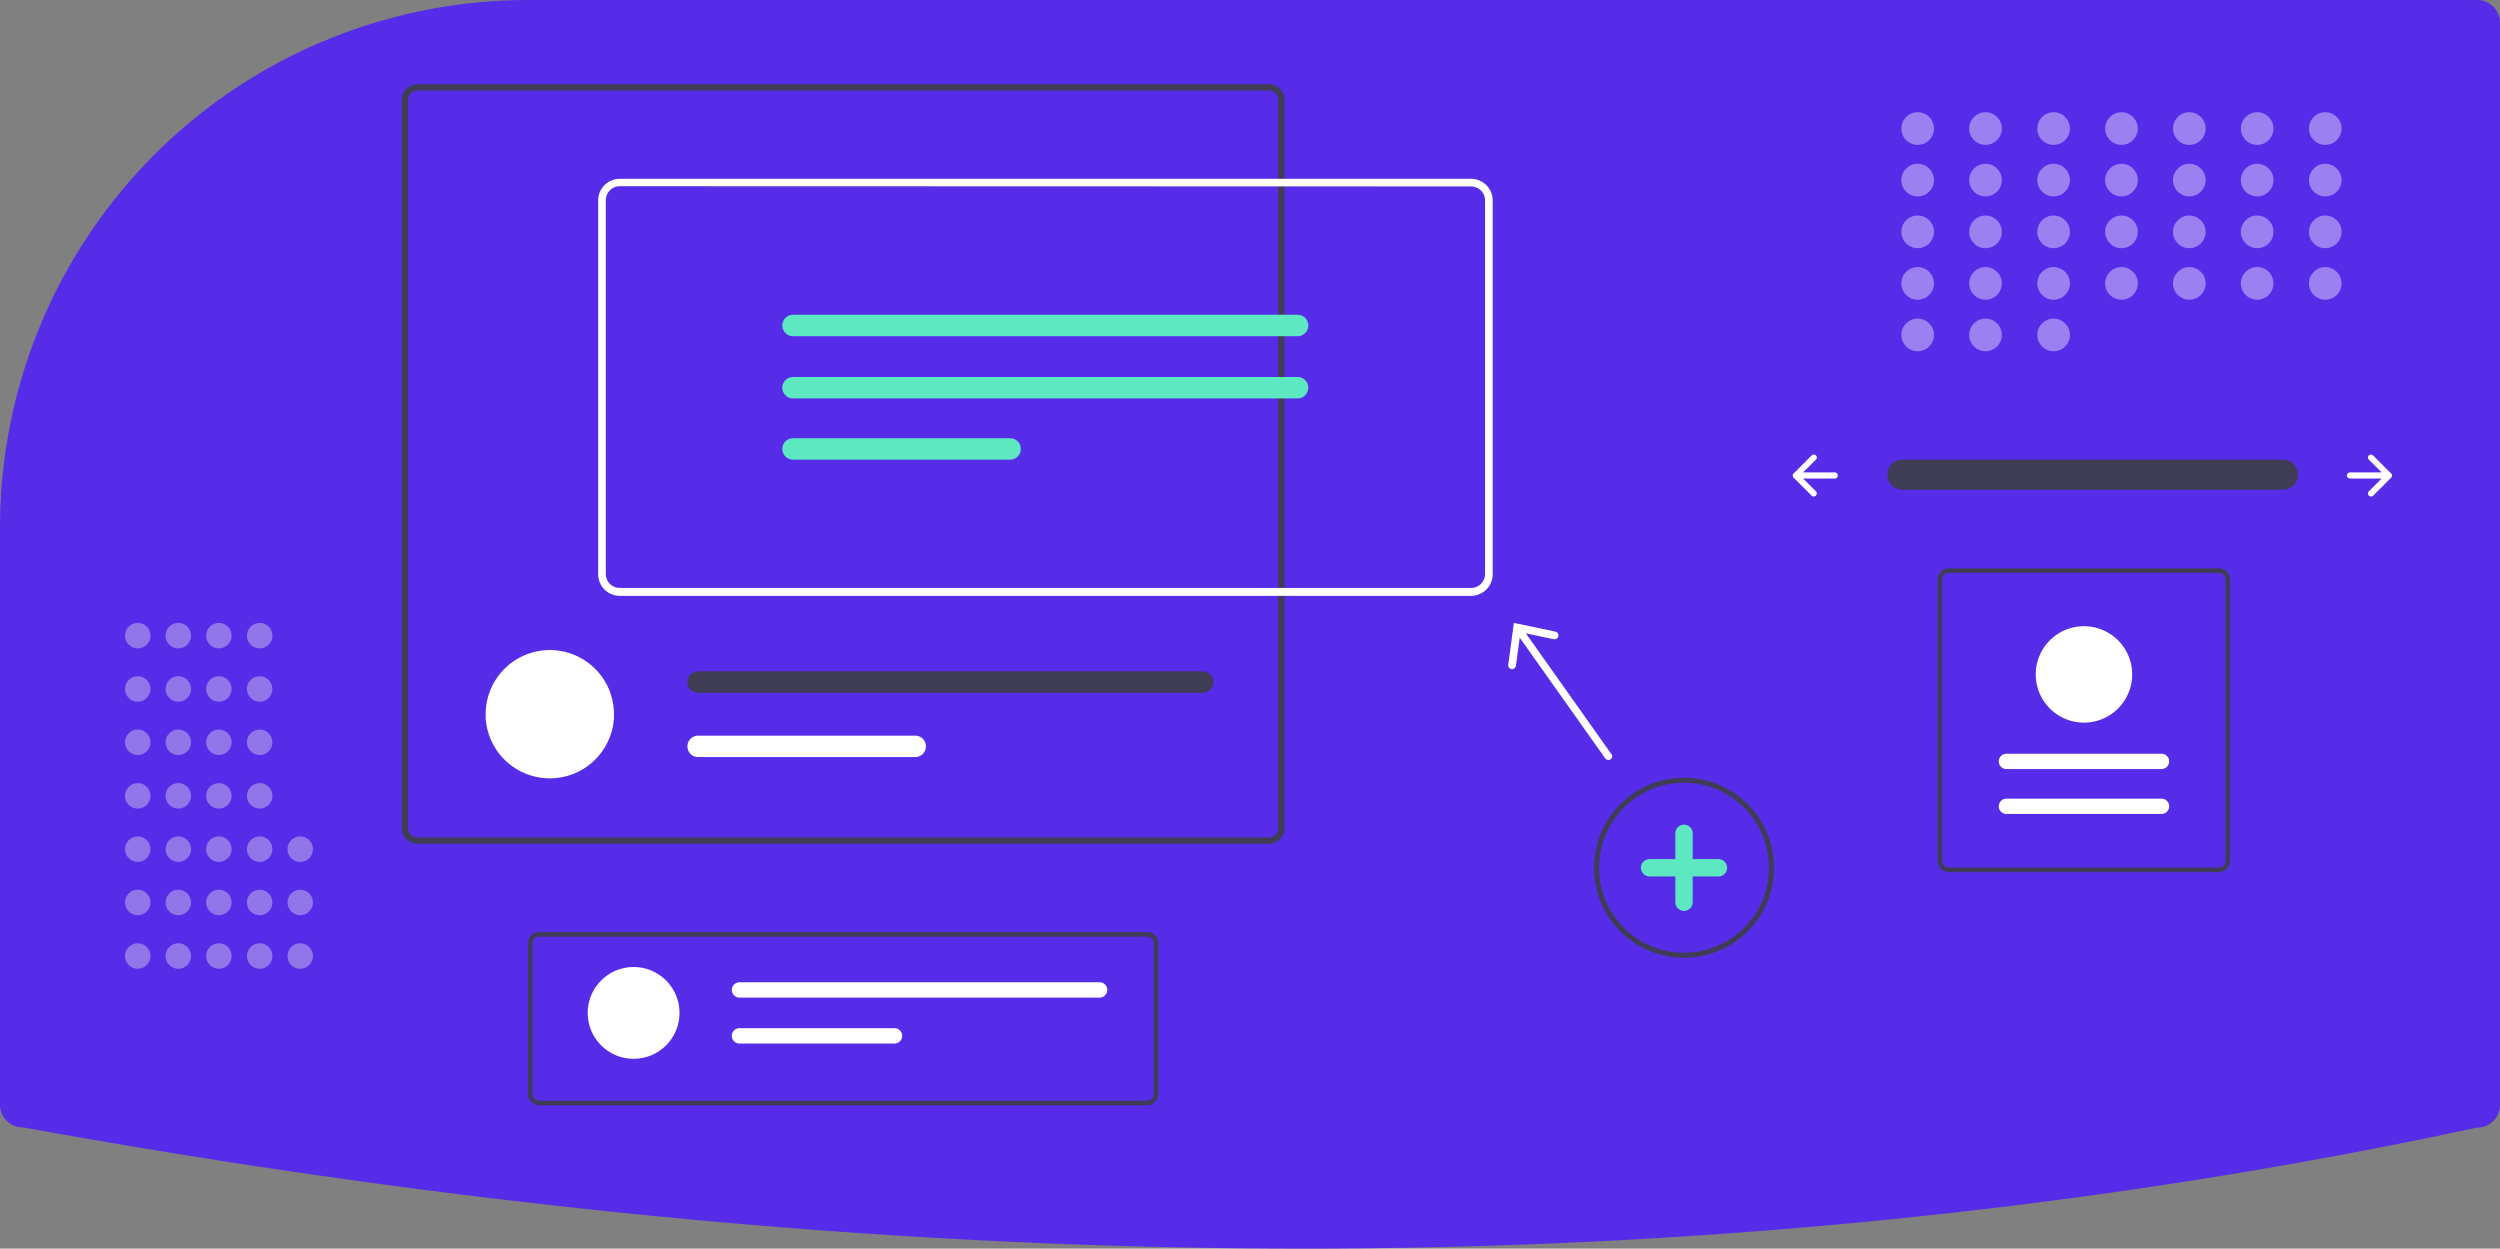 <?xml version="1.0" encoding="utf-8"?>
<svg id="design_system" xmlns="http://www.w3.org/2000/svg" width="980.1" height="489.5" viewBox="0 0 980.1 489.5">
  <rect x="0" y="0" width="980.1" height="489.5" fill="#808080" stroke="none"/>
  <path id="Tracé_12989" data-name="Tracé 12989" d="M207.1,0a207.083,207.083,0,0,0-77.7,15.1l-3,1.2A206.784,206.784,0,0,0,0,207.1V433a8.963,8.963,0,0,0,9,9h.2c173.5,31.5,342.1,47.5,501.4,47.5h7.2c156.6-.5,309-16.4,453.1-47.4h.2a8.963,8.963,0,0,0,9-9V9a8.963,8.963,0,0,0-9-9Z" fill="#572ce8"/>
  <path id="f4300551-56ef-4356-8f30-d0080b223343" d="M745.8,180.2a5.9,5.9,0,0,0,0,11.8H894.9a5.9,5.9,0,0,0,.2-11.8H745.8Z" fill="#3f3d56"/>
  <path id="Tracé_12990" data-name="Tracé 12990" d="M928.7,178.5a1.151,1.151,0,0,0,0,1.7h0l5,5H921.3a1.2,1.2,0,1,0,0,2.4h12.4l-5,5a1.2,1.2,0,1,0,1.7,1.7h0l7-7a1.151,1.151,0,0,0,0-1.7l-7-7a1.244,1.244,0,0,0-1.7-.1Z" fill="#fff"/>
  <path id="Tracé_12991" data-name="Tracé 12991" d="M711.9,178.5a1.151,1.151,0,0,1,0,1.7h0l-5,5h12.4a1.216,1.216,0,0,1,1.2,1.2,1.155,1.155,0,0,1-1.2,1.2H706.9l5,5a1.2,1.2,0,1,1-1.7,1.7h0l-7-7a1.151,1.151,0,0,1,0-1.7l7-7a1.247,1.247,0,0,1,1.7-.1Z" fill="#fff"/>
  <g id="Groupe_3601" data-name="Groupe 3601" opacity="0.4">
    <circle id="Ellipse_1769" data-name="Ellipse 1769" cx="6.4" cy="6.4" r="6.4" transform="translate(745.4 44)" fill="#fff"/>
    <circle id="Ellipse_1770" data-name="Ellipse 1770" cx="6.4" cy="6.4" r="6.4" transform="translate(772 44)" fill="#fff"/>
    <circle id="Ellipse_1771" data-name="Ellipse 1771" cx="6.4" cy="6.4" r="6.4" transform="translate(798.7 44)" fill="#fff"/>
    <circle id="Ellipse_1772" data-name="Ellipse 1772" cx="6.4" cy="6.4" r="6.4" transform="translate(825.3 44)" fill="#fff"/>
    <circle id="Ellipse_1773" data-name="Ellipse 1773" cx="6.4" cy="6.4" r="6.4" transform="translate(851.9 44)" fill="#fff"/>
    <circle id="Ellipse_1774" data-name="Ellipse 1774" cx="6.4" cy="6.4" r="6.4" transform="translate(878.5 44)" fill="#fff"/>
    <circle id="Ellipse_1775" data-name="Ellipse 1775" cx="6.4" cy="6.4" r="6.4" transform="translate(905.2 44)" fill="#fff"/>
    <circle id="Ellipse_1776" data-name="Ellipse 1776" cx="6.4" cy="6.4" r="6.4" transform="translate(745.4 64.2)" fill="#fff"/>
    <circle id="Ellipse_1777" data-name="Ellipse 1777" cx="6.4" cy="6.4" r="6.4" transform="translate(772 64.2)" fill="#fff"/>
    <circle id="Ellipse_1778" data-name="Ellipse 1778" cx="6.4" cy="6.4" r="6.4" transform="translate(798.7 64.2)" fill="#fff"/>
    <circle id="Ellipse_1779" data-name="Ellipse 1779" cx="6.4" cy="6.4" r="6.4" transform="translate(825.3 64.2)" fill="#fff"/>
    <circle id="Ellipse_1780" data-name="Ellipse 1780" cx="6.4" cy="6.4" r="6.4" transform="translate(851.9 64.2)" fill="#fff"/>
    <circle id="Ellipse_1781" data-name="Ellipse 1781" cx="6.4" cy="6.4" r="6.4" transform="translate(878.5 64.2)" fill="#fff"/>
    <circle id="Ellipse_1782" data-name="Ellipse 1782" cx="6.4" cy="6.4" r="6.4" transform="translate(905.2 64.2)" fill="#fff"/>
    <circle id="Ellipse_1783" data-name="Ellipse 1783" cx="6.4" cy="6.4" r="6.4" transform="translate(745.4 84.5)" fill="#fff"/>
    <circle id="Ellipse_1784" data-name="Ellipse 1784" cx="6.4" cy="6.4" r="6.4" transform="translate(772 84.5)" fill="#fff"/>
    <circle id="Ellipse_1785" data-name="Ellipse 1785" cx="6.4" cy="6.4" r="6.4" transform="translate(798.7 84.5)" fill="#fff"/>
    <circle id="Ellipse_1786" data-name="Ellipse 1786" cx="6.4" cy="6.4" r="6.4" transform="translate(825.3 84.5)" fill="#fff"/>
    <circle id="Ellipse_1787" data-name="Ellipse 1787" cx="6.4" cy="6.4" r="6.4" transform="translate(851.9 84.5)" fill="#fff"/>
    <circle id="Ellipse_1788" data-name="Ellipse 1788" cx="6.4" cy="6.4" r="6.4" transform="translate(878.5 84.5)" fill="#fff"/>
    <circle id="Ellipse_1789" data-name="Ellipse 1789" cx="6.4" cy="6.4" r="6.4" transform="translate(905.2 84.5)" fill="#fff"/>
    <circle id="Ellipse_1790" data-name="Ellipse 1790" cx="6.4" cy="6.4" r="6.4" transform="translate(745.4 104.7)" fill="#fff"/>
    <circle id="Ellipse_1791" data-name="Ellipse 1791" cx="6.4" cy="6.4" r="6.4" transform="translate(772 104.7)" fill="#fff"/>
    <circle id="Ellipse_1792" data-name="Ellipse 1792" cx="6.4" cy="6.4" r="6.4" transform="translate(745.4 124.9)" fill="#fff"/>
    <circle id="Ellipse_1793" data-name="Ellipse 1793" cx="6.4" cy="6.4" r="6.4" transform="translate(772 124.9)" fill="#fff"/>
    <circle id="Ellipse_1794" data-name="Ellipse 1794" cx="6.4" cy="6.4" r="6.4" transform="translate(798.7 124.9)" fill="#fff"/>
    <circle id="Ellipse_1795" data-name="Ellipse 1795" cx="6.4" cy="6.4" r="6.4" transform="translate(798.7 104.7)" fill="#fff"/>
    <circle id="Ellipse_1796" data-name="Ellipse 1796" cx="6.4" cy="6.4" r="6.4" transform="translate(825.3 104.7)" fill="#fff"/>
    <circle id="Ellipse_1797" data-name="Ellipse 1797" cx="6.4" cy="6.4" r="6.4" transform="translate(851.9 104.7)" fill="#fff"/>
    <circle id="Ellipse_1798" data-name="Ellipse 1798" cx="6.4" cy="6.4" r="6.4" transform="translate(878.5 104.7)" fill="#fff"/>
    <circle id="Ellipse_1799" data-name="Ellipse 1799" cx="6.4" cy="6.4" r="6.4" transform="translate(905.2 104.7)" fill="#fff"/>
  </g>
  <path id="Tracé_12992" data-name="Tracé 12992" d="M660.2,375.5a35.3,35.3,0,1,1,35.3-35.3A35.294,35.294,0,0,1,660.2,375.5Zm0-68.6a33.3,33.3,0,1,0,33.3,33.3A33.289,33.289,0,0,0,660.2,306.9Z" fill="#3f3d56"/>
  <path id="Tracé_12993" data-name="Tracé 12993" d="M673.7,336.8H663.6V326.7a3.4,3.4,0,0,0-6.8,0v10.1H646.7a3.4,3.4,0,1,0,0,6.8h10.1v10.1a3.4,3.4,0,0,0,6.8,0V343.6h10.1a3.372,3.372,0,0,0,3.4-3.4,3.436,3.436,0,0,0-3.4-3.4Z" fill="#5de8c1"/>
  <g id="Groupe_3602" data-name="Groupe 3602" opacity="0.4">
    <circle id="Ellipse_1800" data-name="Ellipse 1800" cx="5" cy="5" r="5" transform="translate(49 369.8)" fill="#e5e5e8"/>
    <circle id="Ellipse_1801" data-name="Ellipse 1801" cx="5" cy="5" r="5" transform="translate(49 348.8)" fill="#e5e5e8"/>
    <circle id="Ellipse_1802" data-name="Ellipse 1802" cx="5" cy="5" r="5" transform="translate(49 327.9)" fill="#e5e5e8"/>
    <circle id="Ellipse_1803" data-name="Ellipse 1803" cx="5" cy="5" r="5" transform="translate(49 307)" fill="#e5e5e8"/>
    <circle id="Ellipse_1804" data-name="Ellipse 1804" cx="5" cy="5" r="5" transform="translate(49 286)" fill="#e5e5e8"/>
    <circle id="Ellipse_1805" data-name="Ellipse 1805" cx="5" cy="5" r="5" transform="translate(49 265.1)" fill="#e5e5e8"/>
    <circle id="Ellipse_1806" data-name="Ellipse 1806" cx="5" cy="5" r="5" transform="translate(49 244.2)" fill="#e5e5e8"/>
    <circle id="Ellipse_1807" data-name="Ellipse 1807" cx="5" cy="5" r="5" transform="translate(64.9 369.8)" fill="#e5e5e8"/>
    <circle id="Ellipse_1808" data-name="Ellipse 1808" cx="5" cy="5" r="5" transform="translate(64.9 348.8)" fill="#e5e5e8"/>
    <circle id="Ellipse_1809" data-name="Ellipse 1809" cx="5" cy="5" r="5" transform="translate(64.9 327.9)" fill="#e5e5e8"/>
    <circle id="Ellipse_1810" data-name="Ellipse 1810" cx="5" cy="5" r="5" transform="translate(64.9 307)" fill="#e5e5e8"/>
    <circle id="Ellipse_1811" data-name="Ellipse 1811" cx="5" cy="5" r="5" transform="translate(64.9 286)" fill="#e5e5e8"/>
    <circle id="Ellipse_1812" data-name="Ellipse 1812" cx="5" cy="5" r="5" transform="translate(64.9 265.1)" fill="#e5e5e8"/>
    <circle id="Ellipse_1813" data-name="Ellipse 1813" cx="5" cy="5" r="5" transform="translate(64.9 244.2)" fill="#e5e5e8"/>
    <circle id="Ellipse_1814" data-name="Ellipse 1814" cx="5" cy="5" r="5" transform="translate(80.8 369.8)" fill="#e5e5e8"/>
    <circle id="Ellipse_1815" data-name="Ellipse 1815" cx="5" cy="5" r="5" transform="translate(80.8 348.8)" fill="#e5e5e8"/>
    <circle id="Ellipse_1816" data-name="Ellipse 1816" cx="5" cy="5" r="5" transform="translate(80.8 327.9)" fill="#e5e5e8"/>
    <circle id="Ellipse_1817" data-name="Ellipse 1817" cx="5" cy="5" r="5" transform="translate(80.8 307)" fill="#e5e5e8"/>
    <circle id="Ellipse_1818" data-name="Ellipse 1818" cx="5" cy="5" r="5" transform="translate(80.8 286)" fill="#e5e5e8"/>
    <circle id="Ellipse_1819" data-name="Ellipse 1819" cx="5" cy="5" r="5" transform="translate(80.8 265.1)" fill="#e5e5e8"/>
    <circle id="Ellipse_1820" data-name="Ellipse 1820" cx="5" cy="5" r="5" transform="translate(80.8 244.2)" fill="#e5e5e8"/>
    <circle id="Ellipse_1821" data-name="Ellipse 1821" cx="5" cy="5" r="5" transform="translate(96.8 369.8)" fill="#e5e5e8"/>
    <circle id="Ellipse_1822" data-name="Ellipse 1822" cx="5" cy="5" r="5" transform="translate(96.8 348.8)" fill="#e5e5e8"/>
    <circle id="Ellipse_1823" data-name="Ellipse 1823" cx="5" cy="5" r="5" transform="translate(112.7 369.8)" fill="#e5e5e8"/>
    <circle id="Ellipse_1824" data-name="Ellipse 1824" cx="5" cy="5" r="5" transform="translate(112.7 348.8)" fill="#e5e5e8"/>
    <circle id="Ellipse_1825" data-name="Ellipse 1825" cx="5" cy="5" r="5" transform="translate(112.7 327.9)" fill="#e5e5e8"/>
    <circle id="Ellipse_1826" data-name="Ellipse 1826" cx="5" cy="5" r="5" transform="translate(96.8 327.9)" fill="#e5e5e8"/>
    <circle id="Ellipse_1827" data-name="Ellipse 1827" cx="5" cy="5" r="5" transform="translate(96.8 307)" fill="#e5e5e8"/>
    <circle id="Ellipse_1828" data-name="Ellipse 1828" cx="5" cy="5" r="5" transform="translate(96.8 286)" fill="#e5e5e8"/>
    <circle id="Ellipse_1829" data-name="Ellipse 1829" cx="5" cy="5" r="5" transform="translate(96.8 265.1)" fill="#e5e5e8"/>
    <circle id="Ellipse_1830" data-name="Ellipse 1830" cx="5" cy="5" r="5" transform="translate(96.8 244.2)" fill="#e5e5e8"/>
  </g>
  <path id="Tracé_12994" data-name="Tracé 12994" d="M497.4,33H163.7a6.231,6.231,0,0,0-6.2,6.2V324.6a6.231,6.231,0,0,0,6.2,6.2H497.4a6.231,6.231,0,0,0,6.2-6.2V39.2A6.231,6.231,0,0,0,497.4,33Zm3.7,291.6a3.757,3.757,0,0,1-3.7,3.7H163.7a3.757,3.757,0,0,1-3.7-3.7V39.2a3.757,3.757,0,0,1,3.7-3.7H497.4a3.757,3.757,0,0,1,3.7,3.7V324.6Z" fill="#3f3d56"/>
  <path id="Tracé_12995" data-name="Tracé 12995" d="M240.7,280v1.3a25.186,25.186,0,0,1-50.3,0V280a25.15,25.15,0,1,1,50.3,0Z" fill="#fff"/>
  <path id="Tracé_12996" data-name="Tracé 12996" d="M471.5,263.2H273.7a4.2,4.2,0,1,0,0,8.4H471.5a4.2,4.2,0,1,0,0-8.4Z" fill="#3f3d56"/>
  <path id="Tracé_12997" data-name="Tracé 12997" d="M358.8,288.4H273.7a4.2,4.2,0,0,0,0,8.4h85.1a4.2,4.2,0,0,0,0-8.4Z" fill="#fff"/>
  <path id="Tracé_12998" data-name="Tracé 12998" d="M576.7,233.6H243a8.493,8.493,0,0,1-8.5-8.5V78.6a8.493,8.493,0,0,1,8.5-8.5H576.7a8.493,8.493,0,0,1,8.5,8.5V225A8.515,8.515,0,0,1,576.7,233.6ZM243,73a5.484,5.484,0,0,0-5.5,5.5V225a5.484,5.484,0,0,0,5.5,5.5H576.7a5.484,5.484,0,0,0,5.5-5.5V78.6a5.484,5.484,0,0,0-5.5-5.5L243,73Z" fill="#fff"/>
  <path id="Tracé_12999" data-name="Tracé 12999" d="M310.9,123.4a4.2,4.2,0,1,0,0,8.4H508.7a4.2,4.2,0,1,0,0-8.4H310.9Z" fill="#5de8c1"/>
  <path id="Tracé_13000" data-name="Tracé 13000" d="M310.9,147.8a4.2,4.2,0,1,0,0,8.4H508.7a4.2,4.2,0,1,0,0-8.4Z" fill="#5de8c1"/>
  <path id="Tracé_13001" data-name="Tracé 13001" d="M310.9,171.8a4.2,4.2,0,1,0,0,8.4H396a4.2,4.2,0,1,0,0-8.4Z" fill="#5de8c1"/>
  <path id="Tracé_13002" data-name="Tracé 13002" d="M631.7,295.6l-33.5-47.3,10.9,2.3a1.53,1.53,0,1,0,.6-3h0l-16.2-3.4-2.2,16.4a1.513,1.513,0,1,0,3,.4h0l1.5-11,33.5,47.3a1.572,1.572,0,0,0,2.1.4,1.448,1.448,0,0,0,.3-2.1Z" fill="#fff"/>
  <path id="Tracé_13003" data-name="Tracé 13003" d="M449.7,433.3H211.4a4.439,4.439,0,0,1-4.4-4.4V369.8a4.439,4.439,0,0,1,4.4-4.4H449.7a4.439,4.439,0,0,1,4.4,4.4v59.1A4.439,4.439,0,0,1,449.7,433.3ZM211.4,367.2a2.582,2.582,0,0,0-2.6,2.6v59.1a2.582,2.582,0,0,0,2.6,2.6H449.7a2.582,2.582,0,0,0,2.6-2.6V369.8a2.582,2.582,0,0,0-2.6-2.6Z" fill="#3f3d56"/>
  <circle id="Ellipse_1831" data-name="Ellipse 1831" cx="18" cy="18" r="18" transform="translate(230.4 379.1)" fill="#fff"/>
  <path id="Tracé_13004" data-name="Tracé 13004" d="M289.9,385.1a3,3,0,0,0,0,6H431.1a3,3,0,0,0,0-6H289.9Z" fill="#fff"/>
  <path id="Tracé_13005" data-name="Tracé 13005" d="M289.9,403.1a3,3,0,0,0,0,6h60.8a3,3,0,0,0,0-6H289.9Z" fill="#fff"/>
  <path id="Tracé_13006" data-name="Tracé 13006" d="M764,222.8H869.9a4.439,4.439,0,0,1,4.4,4.4V337.5a4.439,4.439,0,0,1-4.4,4.4H764a4.439,4.439,0,0,1-4.4-4.4V227.2A4.375,4.375,0,0,1,764,222.8ZM869.9,340.1a2.582,2.582,0,0,0,2.6-2.6V227.2a2.582,2.582,0,0,0-2.6-2.6H764a2.582,2.582,0,0,0-2.6,2.6V337.5a2.582,2.582,0,0,0,2.6,2.6Z" fill="#3f3d56"/>
  <path id="Tracé_13007" data-name="Tracé 13007" d="M847.4,319.1a3,3,0,0,0,0-6H786.6a3,3,0,0,0,0,6Z" fill="#fff"/>
  <path id="Tracé_13008" data-name="Tracé 13008" d="M847.4,301.5a3,3,0,0,0,0-6H786.6a3,3,0,0,0,0,6h60.8Z" fill="#fff"/>
  <path id="Tracé_13009" data-name="Tracé 13009" d="M817,245.5a18.9,18.9,0,1,1-18.9,18.9A18.885,18.885,0,0,1,817,245.5Z" fill="#fff"/>
</svg>
